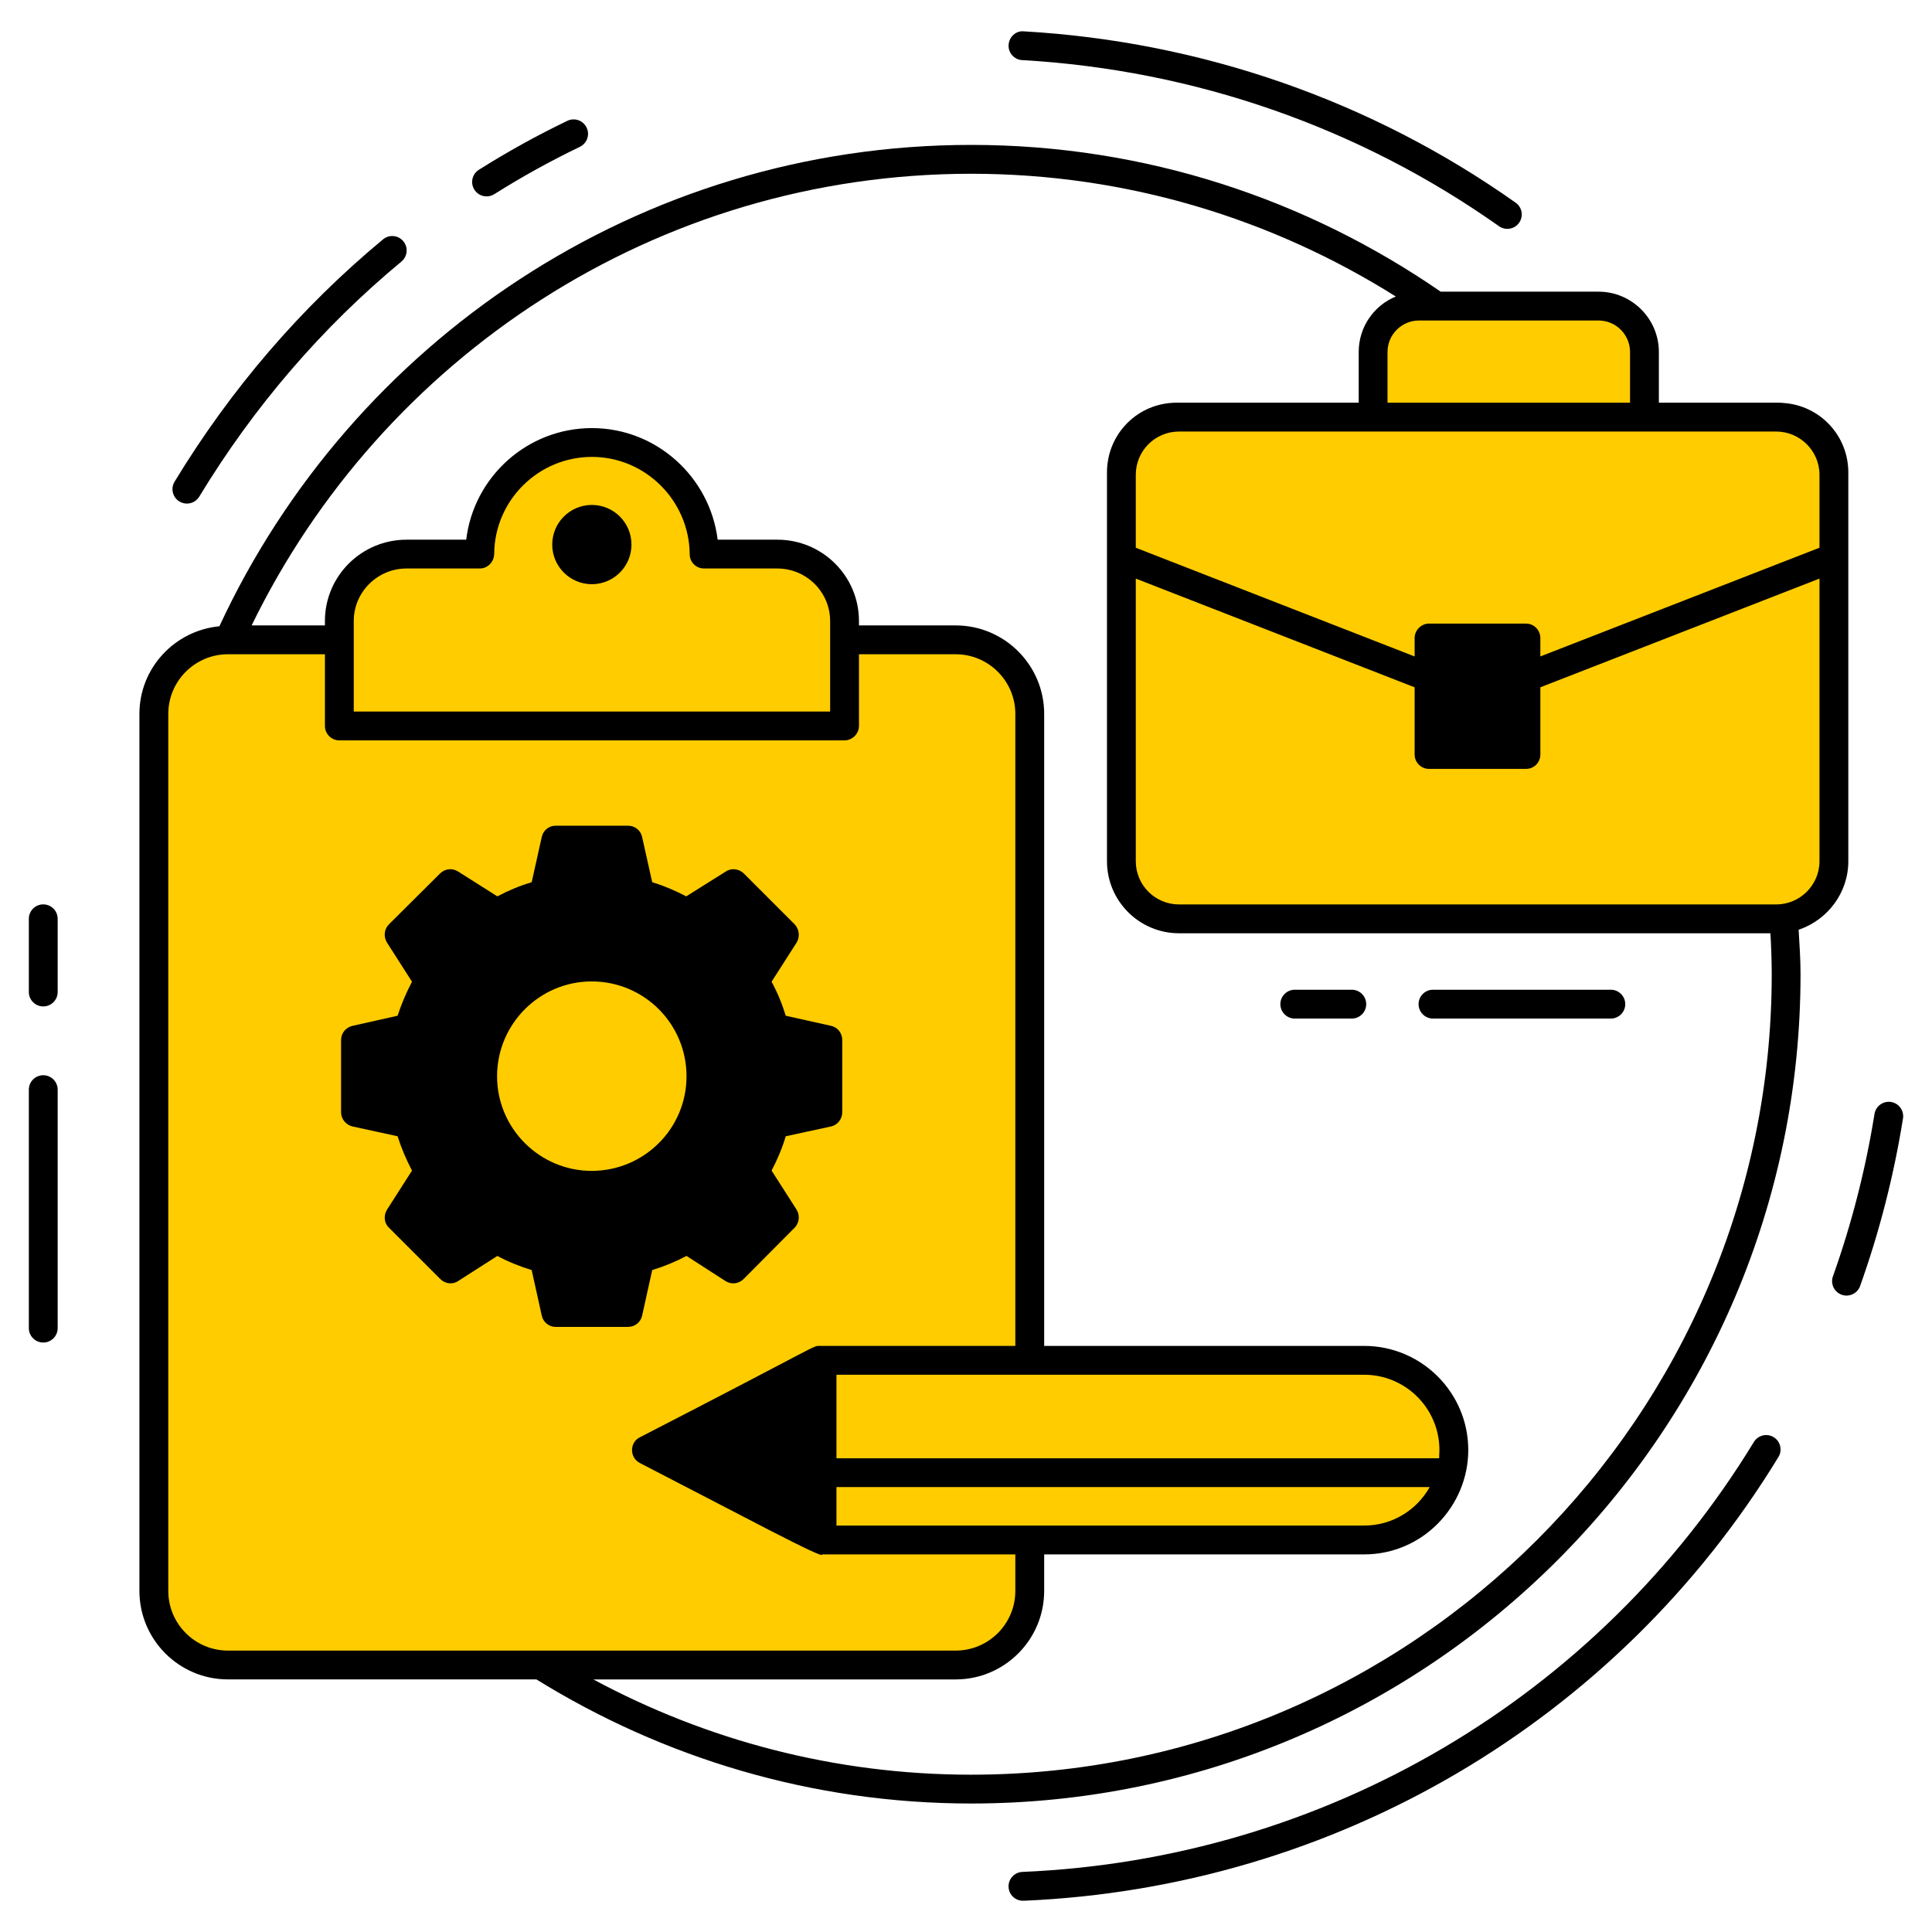 <svg xmlns="http://www.w3.org/2000/svg" xmlns:svgjs="http://svgjs.com/svgjs" xmlns:xlink="http://www.w3.org/1999/xlink" style="enable-background:new 0 0 512 512" width="512" height="512" x="0" y="0" version="1.1" viewBox="0 0 67 67" xml:space="preserve"><g><g xmlns="http://www.w3.org/2000/svg"><path fill="#fc0" d="m35.711 24.757v30.415c0 1.419-1.149 2.569-2.569 2.569h-25.237c-1.419 0-2.569-1.149-2.569-2.569v-30.415c0-1.419 1.149-2.569 2.569-2.569h25.237c1.419 0 2.569 1.149 2.569 2.569z" data-original="#ffffff"/><path fill="#fc0" d="m29.284 21.536v3.637h-17.518v-3.637c0-1.285 1.039-2.324 2.333-2.324h2.534c.018-2.142 1.75-3.864 3.892-3.864 2.142 0 3.874 1.723 3.892 3.864h2.543c1.285-0 2.324 1.039 2.324 2.324z" data-original="#ffffff"/><path fill="#000" d="m28.712 38.573v-2.51l-1.86-.41c-.15-.58-.38-1.12-.67-1.63l1.02-1.61-1.77-1.77-1.61 1.02c-.51-.29-1.05-.52-1.63-.67l-.41-1.86h-2.51l-.41 1.86c-.58.15-1.13.38-1.63.67l-1.61-1.02-1.78 1.77 1.03 1.61c-.3.51-.53 1.05-.68 1.63l-1.86.41v2.51l1.86.41c.15.59.38 1.13.68 1.63l-1.03 1.61 1.78 1.78 1.61-1.03c.5.3 1.05.52 1.63.67l.41 1.87h2.51l.41-1.87c.58-.15 1.12-.37 1.63-.67l1.61 1.03 1.77-1.78-1.02-1.61c.29-.5.52-1.05.67-1.63zm-8.19 2.53c-2.09 0-3.78-1.69-3.78-3.78 0-2.09 1.69-3.79 3.78-3.79s3.79 1.7 3.79 3.79c0 2.09-1.7 3.78-3.79 3.78z" data-original="#8f9fff"/><path fill="#fc0" d="m63.594 16.461v13.403c0 1.109-.9 1.999-1.999 1.999h-20.71c-1.099 0-1.999-.89-1.999-1.999v-13.403c0-1.099.9-1.999 1.999-1.999h20.71c1.099-0 1.999.9 1.999 1.999z" data-original="#ffffff"/><path fill="#fc0" d="m63.594 16.381v2.958l-12.354 4.808-12.354-4.808v-2.958c0-1.06.86-1.919 1.919-1.919h20.86c1.069 0 1.929.86 1.929 1.919z" data-original="#ffffff"/><path fill="#000" d="m49.561 22.128h3.358v4.038h-3.358z" data-original="#8f9fff"/><path fill="#fc0" d="m57.027 14.461h-9.413v-2.252c0-.879.713-1.592 1.592-1.592h6.229c.879 0 1.592.713 1.592 1.592z" data-original="#ffffff"/><path fill="#fc0" d="m47.307 47.172h-18.881l-6.007 3.114 6.007 3.114h18.881c1.72 0 3.114-1.394 3.114-3.114v-0c0-1.72-1.394-3.114-3.114-3.114z" data-original="#ffffff"/><path fill="#000" d="m28.509 47.172h-.083l-6.007 3.114 6.007 3.114h.083z" data-original="#8f9fff"/><g fill="#2a44e2"><path fill="#000" d="m35.448 2.084c5.972.342 11.69 2.334 16.536 5.761.221.158.537.108.697-.119.16-.226.106-.538-.12-.697-4.999-3.535-10.897-5.59-17.056-5.942-.271-.03-.512.194-.528.471-.016.275.195.512.47.527z" data-original="#2a44e2"/><path fill="#000" d="m65.579 38.215c-.273-.04-.529.142-.573.415-.308 1.92-.793 3.813-1.441 5.631-.093.26.042.546.303.639.248.092.544-.035.639-.303.669-1.874 1.17-3.828 1.487-5.809.044-.272-.142-.529-.415-.573z" data-original="#2a44e2"/><path fill="#000" d="m61.51 49.84c-.235-.144-.543-.069-.687.166-5.425 8.895-14.909 14.469-25.368 14.91-.276.012-.49.245-.479.521.011.269.233.479.499.479h.021c10.793-.456 20.58-6.209 26.179-15.389.144-.236.069-.544-.166-.688z" data-original="#2a44e2"/><path fill="#000" d="m6.223 17.391c.239.144.545.065.687-.168 1.895-3.124 4.254-5.867 7.012-8.153.212-.176.242-.491.065-.704-.176-.212-.491-.242-.704-.065-2.843 2.357-5.275 5.185-7.229 8.403-.143.236-.068.544.168.688z" data-original="#2a44e2"/><path fill="#000" d="m17.141 6.734c.96-.605 1.958-1.157 2.968-1.642.249-.12.354-.419.234-.667-.12-.249-.418-.356-.667-.235-1.044.501-2.077 1.072-3.069 1.698-.234.147-.304.456-.156.689.15.238.462.301.689.156z" data-original="#2a44e2"/><circle cx="20.525" cy="18.885" r="1.374" fill="#000" data-original="#2a44e2"/><path fill="#000" d="m22.268 45.625.35-1.58c.42-.13.81-.29 1.19-.49l1.35.87c.2.13.46.1.63-.07l1.77-1.78c.16-.16.19-.42.07-.62l-.87-1.36c.2-.38.37-.78.49-1.19l1.57-.34c.23-.05.39-.26.39-.49v-2.51c0-.24-.16-.44-.39-.49l-1.57-.35c-.12-.4-.28-.79-.49-1.18l.87-1.36c.12-.2.09-.46-.07-.63l-1.77-1.77c-.17-.16-.43-.19-.62-.06l-1.37.86c-.38-.2-.78-.37-1.18-.49l-.35-1.57c-.05-.23-.25-.39-.49-.39h-2.51c-.23 0-.43.16-.48.39l-.35 1.57c-.41.12-.81.29-1.19.49l-1.36-.86c-.2-.13-.45-.1-.62.06l-1.78 1.77c-.17.17-.19.43-.07.63l.87 1.36c-.2.38-.37.78-.5 1.18l-1.56.35c-.23.05-.4.25-.4.49v2.51c0 .23.17.44.4.49l1.56.34c.13.41.3.81.5 1.19l-.87 1.36c-.12.2-.1.46.07.62l1.78 1.78c.17.17.43.2.62.07l1.36-.87c.37.2.77.36 1.19.49l.35 1.58c.05.23.25.39.48.39h2.51c.24-0.0.44-.16.49-.39zm-.56-2.09-.33 1.48h-1.7l-.33-1.48c-.04-.18-.18-.33-.36-.38-.55-.14-1.06-.35-1.5-.61-.16-.1-.37-.09-.53.01l-1.27.81-1.21-1.21.82-1.27c.1-.16.1-.37 0-.53-.28-.47-.49-.96-.62-1.49-.05-.19-.19-.33-.38-.37l-1.47-.32v-1.71l1.47-.32c.19-.04.33-.18.38-.37.13-.52.34-1.01.62-1.5.1-.16.1-.36 0-.52l-.82-1.27 1.21-1.21 1.28.81c.15.1.35.1.51.01.48-.27.98-.48 1.51-.62.18-.05.32-.19.36-.37l.33-1.47h1.7l.33 1.47c.04.18.18.32.36.37.51.14 1.01.34 1.51.62.16.1.36.09.51-.01l1.27-.8 1.21 1.2-.81 1.27c-.1.16-.1.36-.01.52.28.5.49.99.62 1.5.05.19.19.33.38.37l1.46.32v1.71l-1.46.32c-.19.04-.33.18-.38.36-.14.53-.34 1.03-.62 1.51-.09.16-.09.36.01.52l.81 1.27-1.21 1.21-1.27-.81c-.15-.1-.36-.11-.52-.01-.47.27-.96.47-1.5.61-.18.05-.32.2-.36.38z" data-original="#2a44e2"/><path fill="#000" d="m20.518 33.035c-2.36 0-4.28 1.92-4.28 4.29 0 2.36 1.92 4.28 4.28 4.28 2.37 0 4.29-1.92 4.29-4.28 0-2.37-1.92-4.29-4.29-4.29zm0 7.57c-1.8 0-3.28-1.47-3.28-3.28 0-1.82 1.48-3.29 3.28-3.29 1.82 0 3.29 1.47 3.29 3.29 0 1.81-1.47 3.28-3.29 3.28z" data-original="#2a44e2"/><path fill="#000" d="m64.098 29.865v-10.53-2.95c0-1.281-.985-2.326-2.25-2.41-.06-.01-.12-.01-.18-.01h-4.14v-1.76c0-1.15-.94-2.09-2.09-2.09h-5.476c-4.635-3.198-10.236-5.09-16.281-5.09-11.547 0-21.502 6.852-26.073 16.693-1.552.151-2.773 1.448-2.773 3.039v30.414c0 1.692 1.376 3.069 3.069 3.069h10.698c4.389 2.717 9.548 4.304 15.079 4.304 15.858 0 28.76-12.901 28.76-28.76 0-.52-.036-1.031-.066-1.544.007-.002.015-.003.023-.005.98-.34 1.7-1.27 1.7-2.37zm-1 0c0 .83-.68 1.5-1.5 1.5h-20.71c-.83 0-1.5-.67-1.5-1.5v-9.8l9.67 3.77v2.33c0 .28.23.5.5.5h3.36c.28 0 .5-.22.5-.5v-2.33l9.68-3.77zm-13.04-7.24h2.36c0 .624 0 3.183 0 3.04h-2.36c0-.378 0-2.248 0-3.04zm13.04-6.16v2.53l-9.68 3.77v-.64c0-.27-.22-.5-.5-.5h-3.36c-.27 0-.5.23-.5.5v.64l-9.67-3.77v-2.53c0-.83.67-1.5 1.5-1.5h20.71c.82 0 1.5.67 1.5 1.5zm-6.57-4.26v1.76h-8.41v-1.76c0-.6.49-1.09 1.09-1.09h6.23c.6 0 1.09.49 1.09 1.09zm-50.692 42.967v-30.414c0-1.141.928-2.069 2.069-2.069h3.363v2.487c0 .27.22.5.5.5h17.52c.27 0 .5-.23.5-.5v-2.487h3.354c1.141 0 2.069.929 2.069 2.069v21.917h-6.783c-.257 0 .144-.115-6.24 3.17-.17.08-.27.26-.27.44 0 .19.1.36.27.45 3.493 1.798 6.448 3.388 6.32 3.17h6.703v1.267c0 1.141-.928 2.069-2.069 2.069h-25.237c-1.141 0-2.069-.929-2.069-2.069zm6.432-30.497v-3.14c0-1 .82-1.82 1.83-1.82h2.54c.27 0 .49-.22.5-.5.01-1.86 1.53-3.37 3.39-3.37 1.85 0 3.37 1.51 3.39 3.37 0 .28.22.5.5.5h2.54c1.01 0 1.83.82 1.83 1.82v3.14zm16.74 28.23v-1.334h20.572c-.001.001-.001.003-.002.004-.45.8-1.3 1.33-2.27 1.33h-18.3zm-1-.28-4.5-2.34 4.5-2.33zm21.9-2.054h-20.9v-2.896h18.3c1.44 0 2.61 1.17 2.61 2.61 0 .099-.01.188-.01.286zm-16.227 10.974c-4.738 0-9.198-1.202-13.104-3.304h12.565c1.692 0 3.069-1.377 3.069-3.069v-1.267h11.097c2.03 0 3.61-1.673 3.61-3.62 0-1.99-1.62-3.61-3.61-3.61h-11.097v-21.917c0-1.692-1.376-3.069-3.069-3.069h-3.354v-.153c0-1.56-1.27-2.82-2.83-2.82h-2.07c-.27-2.18-2.13-3.87-4.36-3.87-2.24 0-4.1 1.69-4.36 3.87h-2.07c-1.56 0-2.83 1.26-2.83 2.82v.153h-2.541c4.504-9.257 13.986-15.663 24.955-15.663 5.409 0 10.451 1.571 14.724 4.257-.762.313-1.287 1.058-1.287 1.922v1.76h-6.31c-1.35 0-2.42 1.078-2.42 2.42v13.48c0 1.38 1.12 2.5 2.5 2.5h20.508c.026.471.045.943.045 1.42 0 15.307-12.453 27.76-27.76 27.76z" data-original="#2a44e2"/><path fill="#000" d="m1.5 37.288c-.276 0-.5.224-.5.5v8.27c0 .276.224.5.5.5s.5-.224.5-.5v-8.27c0-.276-.224-.5-.5-.5z" data-original="#2a44e2"/><path fill="#000" d="m1.5 31.363c-.276 0-.5.224-.5.5v2.539c0 .276.224.5.5.5s.5-.224.5-.5v-2.539c0-.276-.224-.5-.5-.5z" data-original="#2a44e2"/><path fill="#000" d="m55.862 34.323h-6.167c-.276 0-.5.224-.5.5s.224.5.5.5h6.167c.276 0 .5-.224.5-.5s-.224-.5-.5-.5z" data-original="#2a44e2"/><path fill="#000" d="m46.879 34.323h-1.977c-.276 0-.5.224-.5.5s.224.5.5.5h1.977c.276 0 .5-.224.5-.5s-.224-.5-.5-.5z" data-original="#2a44e2"/></g></g></g></svg>